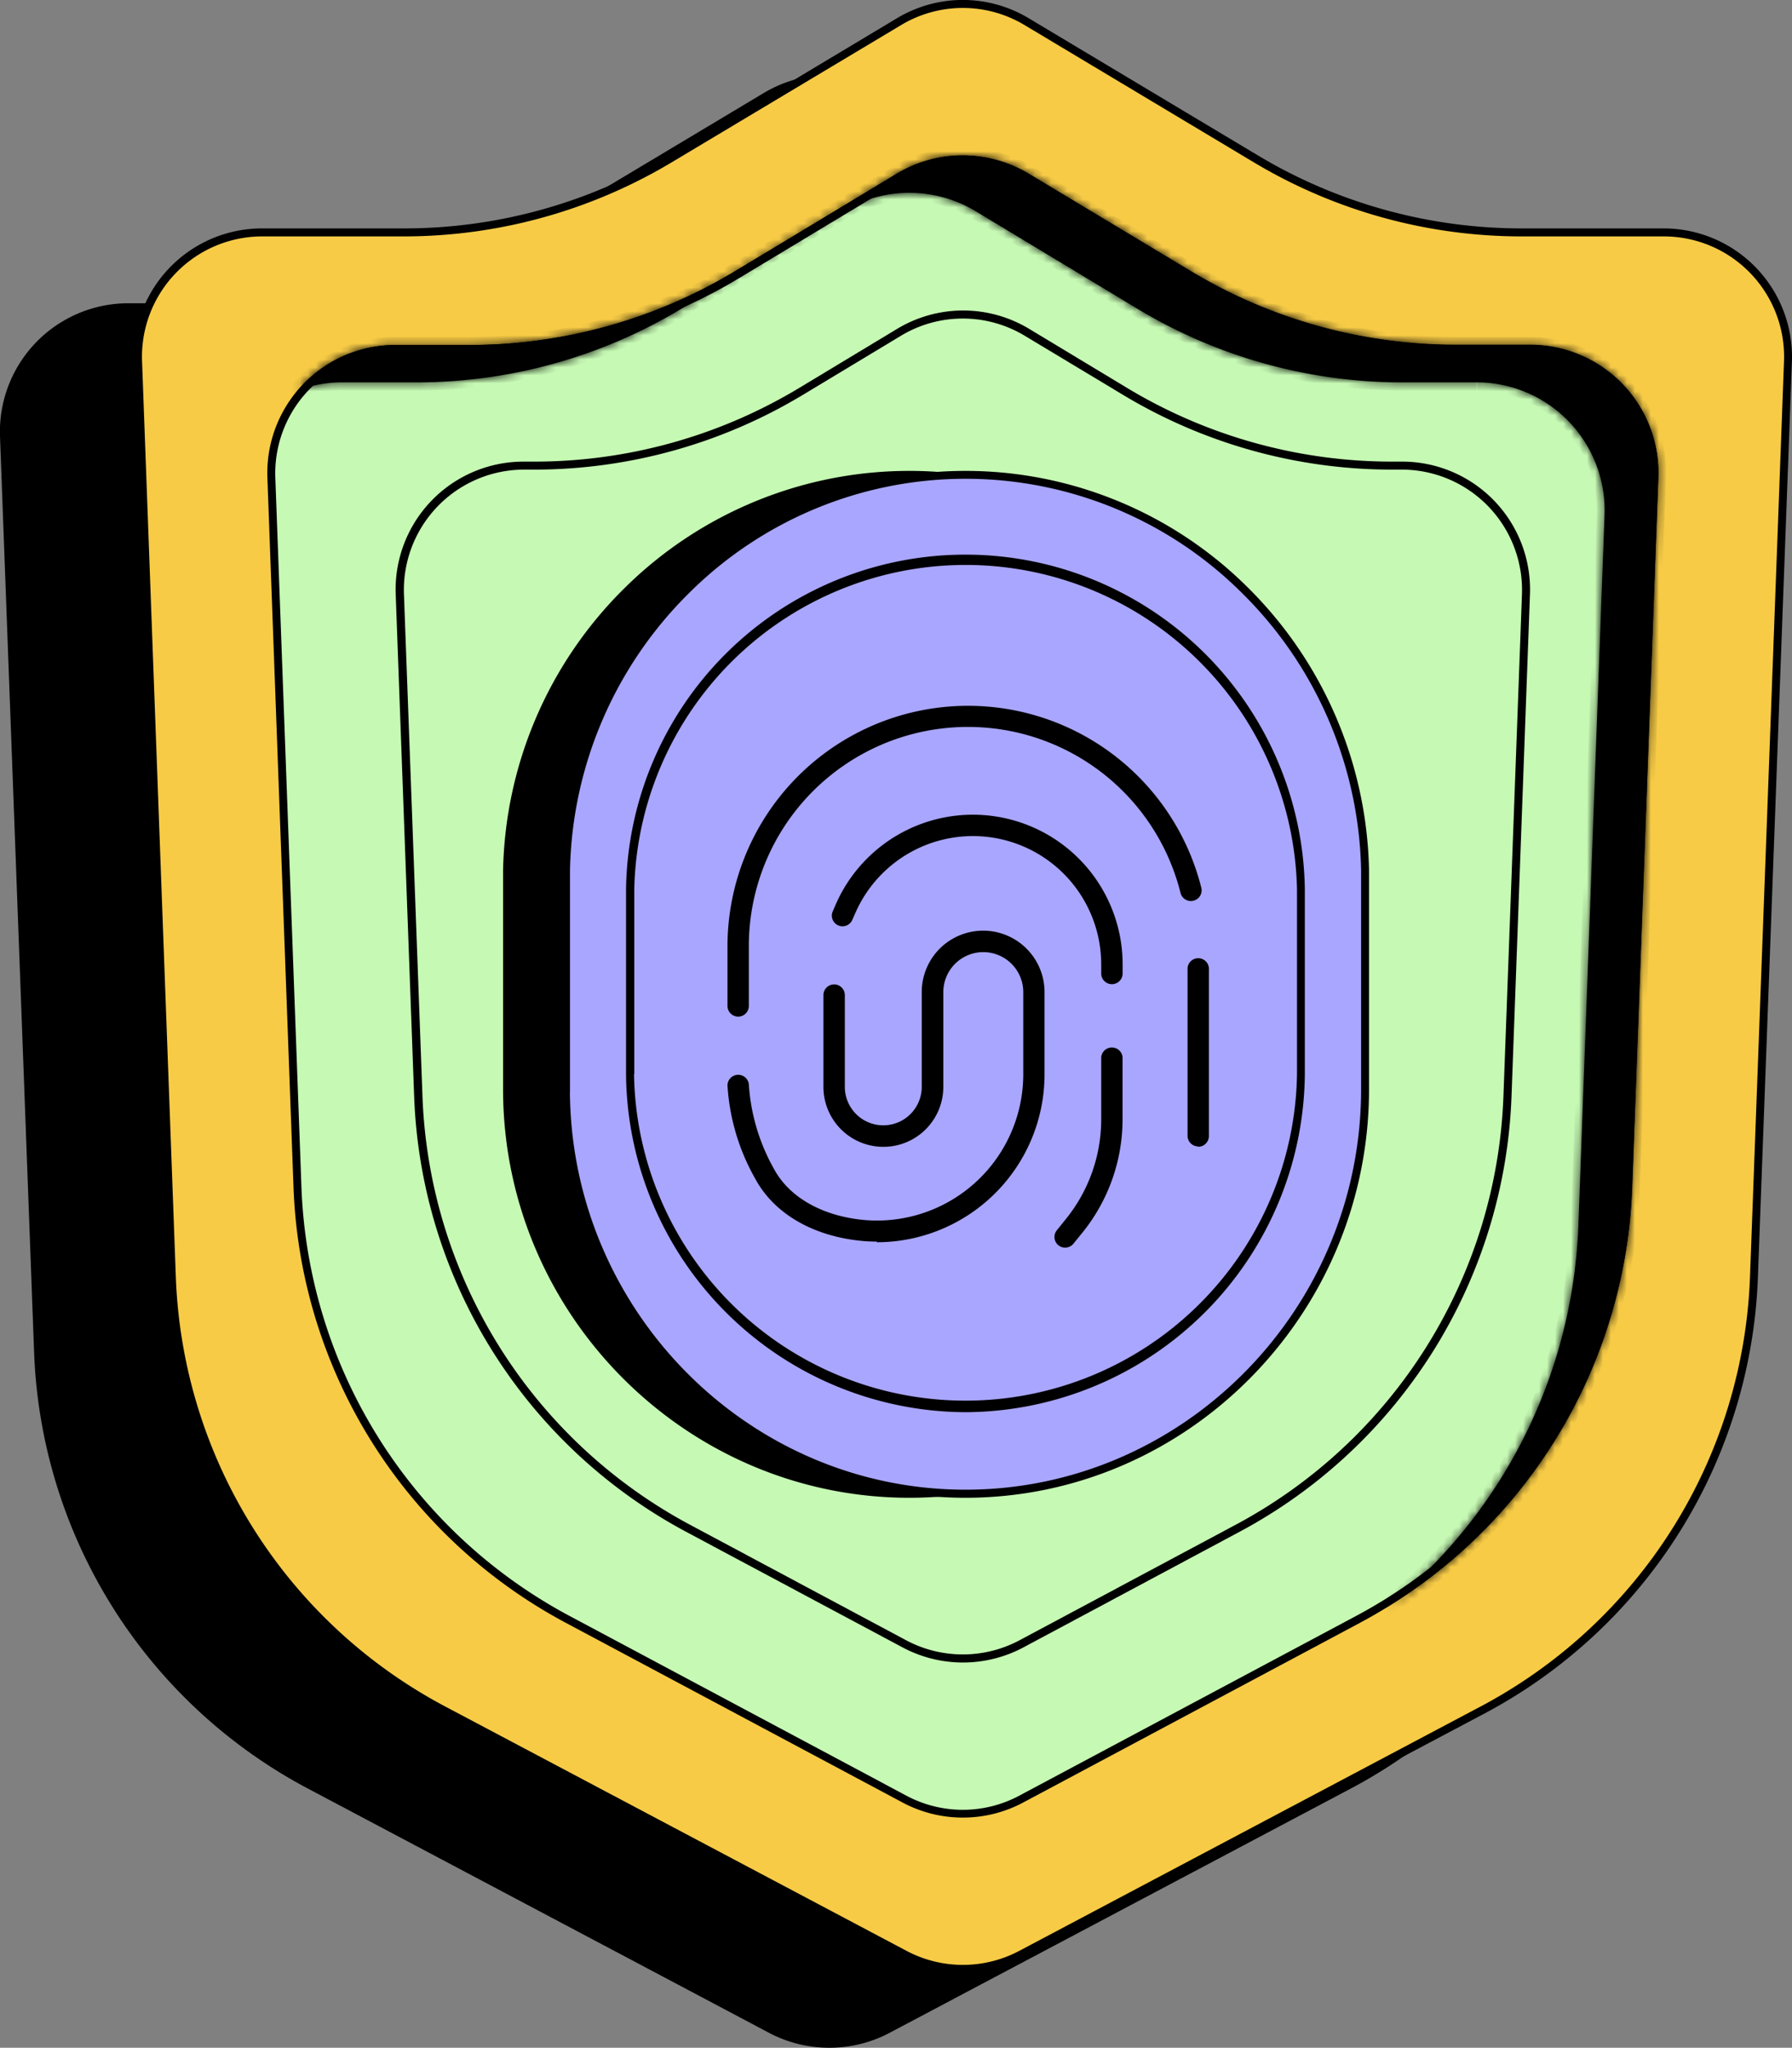 <svg xmlns="http://www.w3.org/2000/svg" xmlns:xlink="http://www.w3.org/1999/xlink" viewBox="0 0 224.16 256.05"><rect x="0" y="0" width="224.16" height="256.05" fill="#808080" stroke="none"/><defs><style>.cls-1{fill:#fff;}.cls-1,.cls-4{fill-rule:evenodd;}.cls-2{fill:#f7cb46;}.cls-3{fill:#c6f9b4;}.cls-5{mask:url(#mask);}.cls-6{fill:#a9a6ff;}</style><mask id="mask" x="34.01" y="18.43" width="174.43" height="183.47" maskUnits="userSpaceOnUse"><g id="path-456-inside-67_170_3366" data-name="path-456-inside-67 170 3366"><path class="cls-1" d="M37.25,48.81a15.88,15.88,0,0,1,5.55-1h9.3a64.2,64.2,0,0,0,33.14-9.21l20.23-12.19a16.06,16.06,0,0,1,16.57,0l20.23,12.19a64.17,64.17,0,0,0,33.13,9.21h9.31a16,16,0,0,1,16,16.64l-3.27,88.8A64.22,64.22,0,0,1,173.4,201a64.17,64.17,0,0,0,30.75-52.46l3.28-88.8a16.05,16.05,0,0,0-16-16.64h-9.3A64.3,64.3,0,0,1,149,33.93L128.72,21.74a16.06,16.06,0,0,0-16.57,0L91.92,33.93a64.26,64.26,0,0,1-33.13,9.21H49.48A16,16,0,0,0,37.25,48.81Z"/></g></mask></defs><g id="Layer_2" data-name="Layer 2"><g id="Layer_1-2" data-name="Layer 1"><path d="M95.74,12.07,67,29.25a64.76,64.76,0,0,1-33.22,9.17H16.05A15.56,15.56,0,0,0,.51,54.55L4.77,169.19a63.74,63.74,0,0,0,33.85,53.94l57.82,30.61a15.56,15.56,0,0,0,14.56,0l57.82-30.61a63.72,63.72,0,0,0,33.85-53.94l4.26-114.64a15.55,15.55,0,0,0-15.54-16.13H173.62a64.76,64.76,0,0,1-33.22-9.17L111.71,12.07A15.56,15.56,0,0,0,95.74,12.07Z"/><path d="M103.72,256.05a16.08,16.08,0,0,1-7.51-1.86L38.38,223.57A64.42,64.42,0,0,1,4.27,169.21L0,54.57a16.06,16.06,0,0,1,16-16.65H33.82a64.22,64.22,0,0,0,33-9.11l28.7-17.17a16,16,0,0,1,16.48,0l28.7,17.17a64.22,64.22,0,0,0,33,9.11h17.77a16.06,16.06,0,0,1,16,16.65l-4.26,114.64a64.42,64.42,0,0,1-34.11,54.36l-57.83,30.62A16.08,16.08,0,0,1,103.72,256.05ZM16.05,38.93A15,15,0,0,0,1,54.53L5.27,169.17a63.39,63.39,0,0,0,33.58,53.51L96.68,253.3a15.05,15.05,0,0,0,14.08,0l57.83-30.62a63.39,63.39,0,0,0,33.58-53.51l4.26-114.64a15,15,0,0,0-15-15.6H173.62a65.28,65.28,0,0,1-33.48-9.25L111.45,12.5A15,15,0,0,0,96,12.5l-.25-.43.25.43L67.3,29.68a65.25,65.25,0,0,1-33.48,9.25Z"/><path class="cls-2" d="M112.45,2.71,83.76,19.88a64.68,64.68,0,0,1-33.23,9.18H32.77A15.55,15.55,0,0,0,17.23,45.19l4.26,114.64a63.69,63.69,0,0,0,33.85,53.93l57.82,30.62a15.54,15.54,0,0,0,14.55,0l57.83-30.62a63.71,63.71,0,0,0,33.85-53.93l4.26-114.64a15.56,15.56,0,0,0-15.54-16.13H190.34a64.67,64.67,0,0,1-33.22-9.18L128.42,2.71A15.56,15.56,0,0,0,112.45,2.71Z"/><path d="M120.44,246.69a16,16,0,0,1-7.51-1.87L55.1,214.21A64.42,64.42,0,0,1,21,159.85L16.73,45.21a16.06,16.06,0,0,1,16-16.65H50.53a64.22,64.22,0,0,0,33-9.11L112.2,2.28a16,16,0,0,1,16.48,0l28.7,17.17a64.19,64.19,0,0,0,33,9.11H208.1a16.06,16.06,0,0,1,16.05,16.65l-4.26,114.64a64.42,64.42,0,0,1-34.11,54.36L128,244.82A16,16,0,0,1,120.44,246.69ZM32.77,29.56a15.05,15.05,0,0,0-15,15.61L22,159.81a63.39,63.39,0,0,0,33.58,53.51l57.83,30.62a15.05,15.05,0,0,0,14.08,0l57.83-30.62a63.39,63.39,0,0,0,33.58-53.51l4.26-114.64A15.05,15.05,0,0,0,208.1,29.56H190.34a65.25,65.25,0,0,1-33.48-9.25L128.17,3.14a15,15,0,0,0-15.46,0l-.26-.43.26.43L84,20.31a65.29,65.29,0,0,1-33.49,9.25Z"/><path class="cls-3" d="M112.41,22.17,92.18,34.36a64.72,64.72,0,0,1-33.39,9.28H49.48A15.54,15.54,0,0,0,34,59.76l3.27,88.8A63.71,63.71,0,0,0,70.9,202.42l42.22,22.52a15.61,15.61,0,0,0,14.64,0L170,202.42a63.7,63.7,0,0,0,33.69-53.86l3.27-88.8a15.54,15.54,0,0,0-15.54-16.12h-9.3a64.78,64.78,0,0,1-33.4-9.28L128.46,22.17A15.52,15.52,0,0,0,112.41,22.17Z"/><path d="M120.44,227.27a16,16,0,0,1-7.55-1.89L70.67,202.86a64.4,64.4,0,0,1-33.95-54.28l-3.27-88.8a16,16,0,0,1,16-16.64h9.31a64.32,64.32,0,0,0,33.14-9.21l20.23-12.19.25.43-.25-.43a16,16,0,0,1,16.56,0L149,33.93a64.32,64.32,0,0,0,33.14,9.21h9.3a16,16,0,0,1,16,16.64l-3.27,88.8a64.4,64.4,0,0,1-33.95,54.28L128,225.38A16,16,0,0,1,120.44,227.27Zm-71-183.13a15.05,15.05,0,0,0-15,15.6l3.27,88.8A63.41,63.41,0,0,0,71.14,202l42.22,22.52a15,15,0,0,0,14.16,0L169.74,202a63.43,63.43,0,0,0,33.42-53.44l3.27-88.8a15.05,15.05,0,0,0-15-15.6h-9.3a65.26,65.26,0,0,1-33.66-9.35L128.21,22.6a15,15,0,0,0-15.54,0L92.44,34.79a65.23,65.23,0,0,1-33.65,9.35Z"/><path class="cls-3" d="M112.41,41.57l-12.19,7.35a64.65,64.65,0,0,1-33.42,9.3H65.53A15.54,15.54,0,0,0,50,74.34l2.31,62.86A63.73,63.73,0,0,0,86,191.05l27.15,14.49a15.55,15.55,0,0,0,14.64,0l27.15-14.49a63.7,63.7,0,0,0,33.65-53.85l2.32-62.86a15.54,15.54,0,0,0-15.54-16.12h-1.26a64.65,64.65,0,0,1-33.42-9.3l-12.19-7.35A15.54,15.54,0,0,0,112.41,41.57Z"/><path d="M120.44,207.88a16.09,16.09,0,0,1-7.56-1.9L85.74,191.49a64.41,64.41,0,0,1-33.93-54.27L49.5,74.36a16,16,0,0,1,16-16.64H66.8A64.2,64.2,0,0,0,100,48.49l12.19-7.35a16,16,0,0,1,16.58,0l12.19,7.35a64.17,64.17,0,0,0,33.16,9.23h1.26a16,16,0,0,1,16,16.64l-2.31,62.86a64.41,64.41,0,0,1-33.93,54.27L128,206A16.09,16.09,0,0,1,120.44,207.88ZM65.53,58.72a15.05,15.05,0,0,0-15,15.6l2.32,62.86A63.38,63.38,0,0,0,86.21,190.6l27.14,14.5a15.09,15.09,0,0,0,14.18,0l27.14-14.5a63.38,63.38,0,0,0,33.39-53.42l2.32-62.86a15.05,15.05,0,0,0-15-15.6h-1.26a65.23,65.23,0,0,1-33.68-9.37L128.21,42a15,15,0,0,0-15.54,0l-12.2,7.35A65.17,65.17,0,0,1,66.8,58.72Z"/><path class="cls-4" d="M37.25,48.81a15.88,15.88,0,0,1,5.55-1h9.3a64.2,64.2,0,0,0,33.14-9.21l20.23-12.19a16.06,16.06,0,0,1,16.57,0l20.23,12.19a64.17,64.17,0,0,0,33.13,9.21h9.31a16,16,0,0,1,16,16.64l-3.27,88.8A64.22,64.22,0,0,1,173.4,201a64.17,64.17,0,0,0,30.75-52.46l3.28-88.8a16.05,16.05,0,0,0-16-16.64h-9.3A64.3,64.3,0,0,1,149,33.93L128.72,21.74a16.06,16.06,0,0,0-16.57,0L91.92,33.93a64.26,64.26,0,0,1-33.13,9.21H49.48A16,16,0,0,0,37.25,48.81Z"/><g class="cls-5"><path d="M37.25,48.81l-.77-.65L34,51.07l3.58-1.32Zm48-10.2-.53-.86h0Zm20.23-12.19.52.86h0Zm16.57,0-.52.86h0Zm20.23,12.19.51-.86h0Zm33.13,9.21v1h0Zm25.34,16.64,1,0h0Zm-3.27,88.8,1,0h0ZM173.4,201l-.62-.78,1.15,1.64Zm30.75-52.46-1,0h0Zm3.28-88.8,1,0h0ZM182.09,43.14v1h0ZM149,33.93l.52-.86h0ZM128.72,21.74l-.52.86h0Zm-16.57,0,.52.86h0ZM91.92,33.93l.52.86h0ZM42.8,46.82a17.18,17.18,0,0,0-5.9,1l.69,1.89a15,15,0,0,1,5.21-.93Zm9.3,0H42.8v2h9.3Zm32.61-9.07A63.17,63.17,0,0,1,52.1,46.82v2a65.2,65.2,0,0,0,33.65-9.35ZM105,25.56,84.71,37.75l1,1.72L106,27.28Zm17.6,0a17.06,17.06,0,0,0-17.6,0l1,1.72a15,15,0,0,1,15.53,0Zm20.23,12.19L122.55,25.56l-1,1.72,20.23,12.19Zm32.62,9.07a63.26,63.26,0,0,1-32.62-9.07l-1,1.72a65.2,65.2,0,0,0,33.65,9.35Zm9.31,0H175.4v2h9.31Zm17,17.68a17.06,17.06,0,0,0-17-17.68v2a15,15,0,0,1,15,15.6Zm-3.28,88.8,3.28-88.8-2-.08-3.27,88.81ZM174,201.83a65.2,65.2,0,0,0,24.44-48.53l-2-.07a63.25,63.25,0,0,1-23.69,47Zm-.1.07a65.22,65.22,0,0,0,31.23-53.28l-2-.07a63.2,63.2,0,0,1-30.28,51.63Zm31.23-53.28,3.27-88.8-2-.08-3.27,88.81Zm3.27-88.8a17,17,0,0,0-17-17.68v2a15.05,15.05,0,0,1,15,15.6Zm-17-17.68h-9.3v2h9.3Zm-9.3,0a63.26,63.26,0,0,1-32.62-9.07l-1,1.72a65.2,65.2,0,0,0,33.65,9.35Zm-32.62-9.07L129.24,20.88l-1,1.72,20.24,12.19ZM129.24,20.88a17,17,0,0,0-17.6,0l1,1.72a15,15,0,0,1,15.53,0Zm-17.6,0L91.4,33.07l1,1.72L112.67,22.6ZM91.4,33.07a63.2,63.2,0,0,1-32.61,9.07v2a65.2,65.2,0,0,0,33.65-9.35ZM58.79,42.14H49.48v2h9.31Zm-9.31,0a17,17,0,0,0-13,6L38,49.45a15,15,0,0,1,11.47-5.31Z"/></g><path d="M63.43,136.56V109.29h0v-.49a50.32,50.32,0,0,1,100.62,0v.49h0v27.27a50.32,50.32,0,0,1-100.64,0Z"/><path d="M113.75,187.28c-27.81,0-50.61-22.75-50.82-50.72V108.78A51,51,0,0,1,78.21,73.45a50.63,50.63,0,0,1,71.08,0,51,51,0,0,1,15.27,35.34l0,1.2v26.57C164.36,164.53,141.56,187.28,113.75,187.28ZM63.93,136.55a49.82,49.82,0,0,0,99.64,0V108.81a49.94,49.94,0,0,0-15-34.64,49.62,49.62,0,0,0-69.68,0,50,50,0,0,0-15,34.64v27.75Z"/><path class="cls-6" d="M70.78,136.56V109.29h0l0-.49c.63-27.41,22.77-49.42,50-49.42s49.35,22,50,49.42v.49h0v27.27c-.21,27.77-22.51,50.21-50,50.21S71,164.33,70.78,136.56Z"/><path d="M120.77,187.28c-27.62,0-50.27-22.75-50.49-50.72l0-27.78A51.09,51.09,0,0,1,85.47,73.45a50.06,50.06,0,0,1,70.61,0,51.14,51.14,0,0,1,15.17,35.34v27.77C171.05,164.53,148.4,187.28,120.77,187.28ZM71.29,136.55c.21,27.42,22.41,49.72,49.48,49.72s49.28-22.3,49.49-49.72V108.81a50.11,50.11,0,0,0-14.88-34.64,49,49,0,0,0-69.2,0A50.1,50.1,0,0,0,71.3,108.81v27.75Z"/><path class="cls-6" d="M78.81,134.31V111.67h0v-.49a42,42,0,0,1,83.9,0l0,.49h0v22.64a42,42,0,0,1-83.93,0Z"/><path d="M120.77,176.58a42.65,42.65,0,0,1-42.46-42.27V111.16a42.46,42.46,0,0,1,84.91,0v23.14A42.65,42.65,0,0,1,120.77,176.58ZM79.31,134.31a41.47,41.47,0,0,0,82.93,0l0-23.12a41.46,41.46,0,0,0-82.9,0v23.12Z"/><path d="M133.24,156a1.3,1.3,0,0,1-.84-.29,1.33,1.33,0,0,1-.2-1.88l1.16-1.44A19.81,19.81,0,0,0,137.75,140v-7.8a1.34,1.34,0,0,1,2.67,0V140a22.54,22.54,0,0,1-5,14.1l-1.16,1.43A1.33,1.33,0,0,1,133.24,156Zm-23.53-.75a19.84,19.84,0,0,1-2.55-.16c-5.81-.71-10.43-3.51-12.68-7.69A26.93,26.93,0,0,1,91,135.73a1.34,1.34,0,1,1,2.68,0,24.77,24.77,0,0,0,3.14,10.44c1.84,3.41,5.72,5.7,10.65,6.31A18.3,18.3,0,0,0,128,134.33V124.05a5,5,0,0,0-1.72-3.77,5,5,0,0,0-8.28,3.77V135.9a7.49,7.49,0,1,1-15,0V124.43a1.34,1.34,0,0,1,2.68,0V135.9a4.81,4.81,0,1,0,9.62,0V124.05a7.68,7.68,0,0,1,15.36,0v10.28a21,21,0,0,1-21,21Zm-16-19.56h0Zm56.17,7.66a1.34,1.34,0,0,1-1.33-1.34V121.27a1.34,1.34,0,1,1,2.67,0v20.78A1.34,1.34,0,0,1,149.86,143.39ZM92.35,127.12A1.34,1.34,0,0,1,91,125.78v-7.39A30.09,30.09,0,0,1,150.27,111a1.34,1.34,0,0,1-2.6.65,27.41,27.41,0,0,0-54,6.74v7.39A1.34,1.34,0,0,1,92.35,127.12Zm46.73-4.06a1.33,1.33,0,0,1-1.33-1.34v-1.14A16.05,16.05,0,0,0,107,114.15l-.39.88a1.33,1.33,0,0,1-2.44-1.08l.38-.88a18.73,18.73,0,0,1,35.88,7.51v1.14A1.34,1.34,0,0,1,139.08,123.06Z"/></g></g></svg>